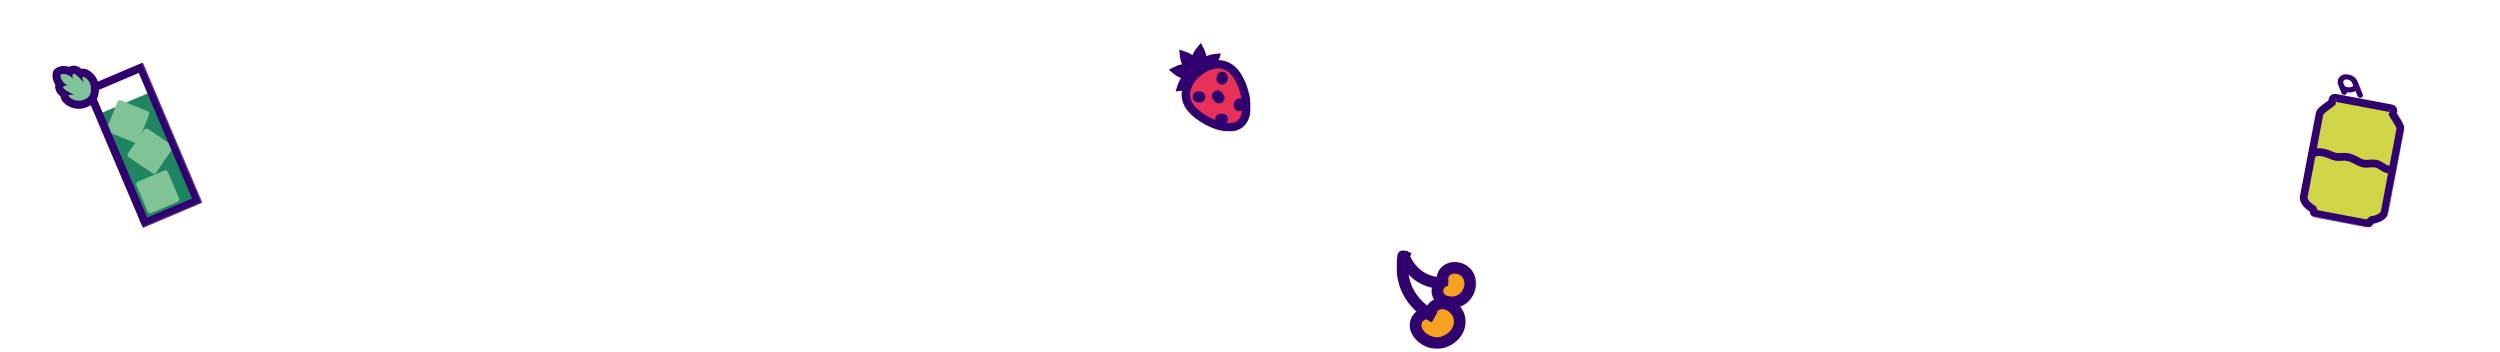<?xml version="1.0" encoding="UTF-8"?>
<svg width="1471px" height="207px" viewBox="0 0 1471 207" version="1.1" xmlns="http://www.w3.org/2000/svg" xmlns:xlink="http://www.w3.org/1999/xlink">
    <title>hover-item-2</title>
    <defs>
        <rect id="path-1" x="0" y="0" width="53.716" height="106.806"></rect>
        <rect id="path-3" x="0" y="0" width="46.832" height="58.05"></rect>
        <rect id="path-5" x="0" y="0" width="48.181" height="52.131"></rect>
        <rect id="path-7" x="0" y="0" width="53.327" height="86.514"></rect>
    </defs>
    <g id="Page-1" stroke="none" stroke-width="1" fill="none" fill-rule="evenodd">
        <g id="hover-item-2">
            <rect id="Rectangle" fill-opacity="0" fill="#FFFFFF" fill-rule="nonzero" x="0" y="0" width="1471" height="207"></rect>
            <g id="Group" transform="translate(28, 20)">
                <g id="Group_54" transform="translate(45.76, 60.672) rotate(-23.003) translate(-45.76, -60.672) translate(18.76, 7.172)">
                    <rect id="Rectangle_79" fill="#1F8560" fill-rule="nonzero" x="17.96" y="34.953" width="33.402" height="70.329"></rect>
                    <g id="Group_52-Clipped">
                        <mask id="mask-2" fill="white">
                            <use xlink:href="#path-1"></use>
                        </mask>
                        <g id="path-1"></g>
                        <g id="Group_52" mask="url(#mask-2)">
                            <path d="M23.513,100.586 L40.423,100.586 C41.296,100.584 42.003,99.877 42.006,99.003 L42.006,82.088 C42.003,81.215 41.296,80.508 40.423,80.505 L23.513,80.505 C22.64,80.508 21.933,81.215 21.93,82.088 L21.93,99.003 C21.933,99.877 22.64,100.584 23.513,100.586" id="Path_247" fill="#7FC397" fill-rule="nonzero"></path>
                            <path d="M18.887,46.826 L30.848,58.783 C31.468,59.398 32.467,59.398 33.087,58.783 L45.047,46.826 C45.664,46.207 45.664,45.207 45.047,44.588 L33.087,32.618 C32.467,32.003 31.468,32.003 30.848,32.618 L18.887,44.584 C18.271,45.203 18.271,46.203 18.887,46.822" id="Path_248" fill="#7FC397" fill-rule="nonzero"></path>
                            <path d="M35.572,79.827 L49.791,70.666 C50.523,70.19 50.735,69.213 50.265,68.477 L41.103,54.257 C40.628,53.525 39.65,53.314 38.915,53.784 L24.696,62.945 C23.963,63.42 23.752,64.398 24.222,65.134 L33.383,79.353 C33.858,80.087 34.836,80.298 35.572,79.827" id="Path_249" fill="#7FC397" fill-rule="nonzero"></path>
                            <rect id="Rectangle_80" stroke="#31006F" stroke-width="4.709" x="17.96" y="19.478" width="33.402" height="84.974"></rect>
                            <path d="M13.598,26.069 C10.01,26.219 6.606,24.477 4.629,21.479 C4.013,20.523 2.728,18.53 3.681,16.787 C3.764,16.636 3.861,16.493 3.97,16.359 C1.771,13.107 2.323,11.832 2.601,11.191 C2.832,10.653 3.224,10.199 3.722,9.891 C2.993,7.805 3.174,5.509 4.222,3.564 C4.638,2.817 5.426,2.353 6.281,2.353 L6.352,2.353 C8.558,2.452 10.621,3.474 12.037,5.168 C12.445,4.959 12.897,4.848 13.355,4.846 C14.18,4.846 15.678,4.846 17.472,8.69 C17.606,8.67 17.742,8.66 17.878,8.66 C19.927,8.66 21.007,10.833 21.527,11.877 C24.748,18.359 19.507,23.846 19.283,24.076 C19.128,24.234 18.952,24.368 18.76,24.477 L16.87,25.55 C16.678,25.659 16.472,25.741 16.257,25.792 C15.384,25.98 14.492,26.072 13.599,26.066 L13.598,26.069 Z" id="Path_250" fill="#7FC398" fill-rule="nonzero"></path>
                            <path d="M6.277,4.709 C9.549,4.809 11.294,7.945 11.912,9.347 C11.712,9.948 11.838,10.068 11.978,10.068 C12.048,10.064 12.116,10.044 12.178,10.011 C12.178,10.011 12.094,9.751 11.916,9.347 C12.125,8.793 12.381,8.258 12.679,7.746 C12.888,7.368 13.118,7.203 13.358,7.204 C14.959,7.204 17.047,14.459 17.047,14.459 C17.047,14.459 16.974,11.018 17.882,11.018 C18.23,11.018 18.724,11.525 19.422,12.929 C21.936,17.99 17.6,22.435 17.6,22.435 L15.709,23.506 C15.015,23.65 14.307,23.72 13.599,23.714 C10.814,23.848 8.161,22.517 6.604,20.204 C5.369,18.281 5.547,17.71 6.203,17.71 C7.25,17.94 8.246,18.36 9.142,18.948 C9.142,18.948 2.401,11.757 5.538,11.758 L5.603,11.758 C6.196,11.763 6.788,11.818 7.372,11.923 C7.628,12.282 7.808,12.487 7.808,12.487 C7.808,12.487 8.416,12.143 7.372,11.923 C6.485,10.675 4.681,7.57 6.272,4.708 M6.276,-1.46198879e-06 C4.566,-0.001 2.991,0.926 2.161,2.42 C1.027,4.463 0.651,6.84 1.101,9.133 C0.835,9.478 0.613,9.855 0.44,10.255 C-0.425,12.256 0.057,14.357 1.252,16.485 C0.34,19.17 1.99,21.73 2.652,22.754 C5.053,26.434 9.207,28.586 13.598,28.423 C14.676,28.429 15.752,28.316 16.805,28.085 C17.236,27.982 17.649,27.819 18.034,27.6 L19.923,26.527 C20.307,26.308 20.659,26.037 20.968,25.72 C23.444,23.18 26.793,17.186 23.635,10.83 C23.086,9.729 21.727,6.993 18.953,6.415 C17.41,3.688 15.629,2.492 13.356,2.491 C13.146,2.491 12.935,2.504 12.726,2.529 C10.987,0.97 8.753,0.074 6.419,-1.46198879e-06 C6.371,-1.46198879e-06 6.319,-1.46198879e-06 6.276,-1.46198879e-06" id="Path_251" fill="#31006F" fill-rule="nonzero"></path>
                        </g>
                    </g>
                </g>
                <g id="Group_55-Clipped" transform="translate(793.721, 127.245)">
                    <mask id="mask-4" fill="white">
                        <use xlink:href="#path-3"></use>
                    </mask>
                    <g id="path-3"></g>
                    <g id="Group_55" mask="url(#mask-4)" fill-rule="nonzero">
                        <path d="M23.883,54.635 C18.966,54.635 13.833,51.5 11.944,47.335 C10.644,44.754 11.048,41.642 12.963,39.478 C13.06,39.364 13.166,39.258 13.279,39.16 C14.705,37.808 16.582,37.035 18.546,36.989 C18.784,36.99 19.023,37.002 19.26,37.027 C19.54,36.675 19.8,36.327 19.96,36.101 C21.047,33.182 23.823,31.236 26.938,31.211 C31.851,31.211 36.862,35.976 37.133,40.864 C37.694,46.747 33.996,51.79 27.455,54.046 C26.305,54.438 25.099,54.635 23.884,54.631" id="Path_252" fill="#F7A120"></path>
                        <path d="M26.938,34.63 C30.07,34.63 33.599,38.04 33.725,41.119 C34.153,45.267 31.509,49.041 26.341,50.819 C25.55,51.088 24.719,51.223 23.883,51.219 C18.195,51.219 12.321,45.405 15.534,41.728 C16.34,40.932 17.411,40.462 18.542,40.407 C19.154,40.404 19.752,40.584 20.26,40.925 C20.268,40.929 20.276,40.932 20.285,40.932 C20.632,40.932 22.885,37.965 22.992,37.696 C23.883,35.496 25.362,34.629 26.938,34.629 M26.938,27.799 L26.938,27.799 C22.904,27.798 19.209,30.055 17.368,33.644 C14.998,33.95 12.781,34.983 11.022,36.6 C10.798,36.797 10.588,37.008 10.392,37.232 C7.598,40.405 6.983,44.946 8.832,48.748 C11.28,54.138 17.61,58.048 23.883,58.048 C25.476,58.052 27.059,57.792 28.566,57.277 C36.53,54.534 41.211,48 40.537,40.6 C40.122,33.986 33.584,27.795 26.937,27.795" id="Path_253" fill="#31006F"></path>
                        <path d="M31.087,22.777 L30.645,15.961 C19.835,16.649 12.434,12.606 8.021,3.601 L8.783,1.687 L6.848,0.917 L6.738,0.366 L5.891,0.536 L5.155,0.242 C4.185,-0.142 3.093,-0.063 2.19,0.458 C1.286,0.979 0.67,1.883 0.516,2.915 C-2.7,24.436 9.711,36.324 20.688,42.508 L24.037,36.558 C14.088,30.952 8.521,23.633 7.164,14.368 C13.454,21.039 21.513,22.868 28.425,22.868 C29.335,22.868 30.225,22.837 31.087,22.781" id="Path_254" fill="#31006F"></path>
                        <path d="M32.379,30.664 C29.811,30.778 27.319,29.783 25.535,27.933 C24.364,26.596 23.842,24.811 24.108,23.054 C24.127,22.906 24.156,22.76 24.196,22.617 C24.595,20.936 25.628,19.474 27.08,18.536 C27.089,18.436 27.094,18.336 27.098,18.255 C26.722,16.346 27.211,14.369 28.433,12.855 C29.883,11.192 32.009,10.278 34.213,10.368 C36.973,10.296 39.609,11.511 41.348,13.655 C44.303,17.381 44.038,22.577 40.661,26.916 C38.618,29.365 35.568,30.747 32.379,30.669" id="Path_255" fill="#F7A120"></path>
                        <path d="M34.213,13.78 C35.905,13.724 37.53,14.439 38.632,15.724 C40.594,18.148 40.478,21.59 37.968,24.816 C36.566,26.427 34.513,27.321 32.378,27.249 C29.629,27.249 27.151,25.897 27.485,23.533 C27.985,21.753 29.085,21.101 30.091,21.101 L30.12,21.101 C30.345,21.101 30.556,18.181 30.513,17.964 C29.935,15.011 31.973,13.78 34.213,13.78 M34.213,6.95 L34.213,6.95 C30.992,6.872 27.905,8.24 25.8,10.679 C24.346,12.458 23.564,14.692 23.589,16.989 C22.306,18.303 21.382,19.926 20.907,21.7 C20.827,21.988 20.765,22.28 20.723,22.576 C20.316,25.313 21.132,28.09 22.956,30.171 C25.386,32.771 28.821,34.196 32.378,34.079 C36.621,34.156 40.666,32.288 43.359,29.009 C47.727,23.394 47.993,16.572 44.059,11.571 C41.668,8.592 38.033,6.886 34.213,6.95" id="Path_256" fill="#31006F"></path>
                    </g>
                </g>
                <g id="Group_57-Clipped" transform="translate(659.721, 5.245)">
                    <mask id="mask-6" fill="white">
                        <use xlink:href="#path-5"></use>
                    </mask>
                    <g id="path-5"></g>
                    <g id="Group_57" mask="url(#mask-6)" fill-rule="nonzero">
                        <path d="M18.4,4.5 C16.707,6.578 15.658,9.104 15.379,11.769 C13.7,9.774 11.491,8.297 9.006,7.507 C9.278,10.172 10.321,12.7 12.006,14.783 C9.414,14.561 6.811,15.078 4.5,16.273 C6.578,17.965 9.104,19.015 11.769,19.294 C9.776,20.972 8.299,23.18 7.509,25.662 C11.844,25.235 15.714,22.762 17.922,19.008 C18.146,19.092 18.363,19.201 18.59,19.273 C18.557,18.955 18.479,18.642 18.424,18.325 C18.818,18.164 19.217,18.015 19.593,17.82 C19.493,17.74 19.383,17.678 19.283,17.601 C23.051,16.042 25.937,12.896 27.166,9.008 C24.5,9.279 21.971,10.322 19.889,12.008 C20.111,9.415 19.595,6.812 18.4,4.5" id="Path_257" fill="#E62A58"></path>
                        <path d="M4,28.516 L5.144,24.916 C5.618,23.418 6.309,21.998 7.194,20.7 C5.655,20.089 4.218,19.246 2.934,18.2 L0,15.811 L3.355,14.072 C4.75,13.35 6.242,12.836 7.785,12.544 C7.13,11.022 6.711,9.409 6.543,7.76 L6.155,4 L9.755,5.143 C11.253,5.619 12.674,6.312 13.971,7.2 C14.582,5.66 15.425,4.222 16.471,2.937 L18.858,0 L20.6,3.358 C21.321,4.753 21.835,6.245 22.128,7.787 C23.65,7.133 25.262,6.713 26.909,6.542 L30.67,6.151 L29.524,9.757 C28.567,12.789 26.741,15.474 24.274,17.479 C24.084,17.634 23.892,17.784 23.694,17.93 L24.102,18.254 L21.135,19.808 L21.445,22.756 L18.898,21.966 C18.162,22.921 17.32,23.789 16.387,24.552 C13.923,26.561 10.923,27.804 7.76,28.126 L4,28.516 Z" id="Path_258" fill="#31006F"></path>
                        <path d="M13.147,38.553 C18.95,45.681 34.868,53.43 42,47.627 C49.132,41.824 44.767,24.665 38.963,17.537 C33.159,10.409 24.413,11.467 17.285,17.27 C10.157,23.073 7.343,31.425 13.147,38.553" id="Path_259" fill="#E73159"></path>
                        <path d="M35.461,52.132 C26.623,52.132 15.797,45.732 11.226,40.117 L11.226,40.117 C8.067,36.477 6.849,31.542 7.95,26.85 C8.932,22.662 11.616,18.685 15.716,15.35 C24.585,8.132 34.699,8.38 40.882,15.974 C44.098,19.924 46.803,26.488 47.782,32.698 C48.982,40.375 47.482,46.36 43.564,49.551 C41.248,51.331 38.383,52.244 35.464,52.134 M28.969,15.034 C25.412,15.034 21.785,16.804 18.849,19.196 C15.926,21.39 13.797,24.475 12.781,27.985 C12.033,31.181 12.888,34.542 15.072,36.992 L15.072,36.992 C17.732,40.26 22.907,43.727 27.948,45.622 C33.428,47.681 37.974,47.711 40.435,45.708 C42.896,43.705 43.786,39.243 42.881,33.466 C42.044,28.14 39.7,22.369 37.038,19.1 C35.137,16.549 32.147,15.04 28.966,15.026" id="Path_260" fill="#31006F"></path>
                        <polyline id="Path_261" fill="#E22D36" points="31.3 21.239 31.3 21.239 31.489 20.27"></polyline>
                        <path d="M31.3,24.5 C30.326,24.499 29.404,24.063 28.785,23.311 C28.166,22.56 27.915,21.571 28.1,20.615 L28.288,19.645 C28.488,18.48 29.303,17.514 30.419,17.121 C31.534,16.728 32.775,16.97 33.661,17.753 C34.547,18.535 34.94,19.737 34.688,20.892 L34.499,21.862 C34.201,23.393 32.86,24.499 31.3,24.5" id="Path_262" fill="#31006F"></path>
                        <polyline id="Path_263" fill="#E22D36" points="18.326 31.8 18.326 31.8 17.339 31.79"></polyline>
                        <path d="M18.325,35.06 L18.292,35.06 L17.304,35.05 C15.504,35.041 14.053,33.574 14.062,31.774 C14.071,29.974 15.538,28.523 17.338,28.532 L17.371,28.532 L18.358,28.541 C20.137,28.58 21.556,30.038 21.547,31.817 C21.538,33.596 20.104,35.039 18.325,35.06" id="Path_264" fill="#31006F"></path>
                        <polyline id="Path_265" fill="#E22D36" points="41.429 36.881 41.429 36.881 41.618 35.912"></polyline>
                        <path d="M41.433,40.143 C41.22,40.142 41.008,40.121 40.799,40.08 C39.951,39.913 39.204,39.416 38.722,38.698 C38.24,37.98 38.064,37.1 38.231,36.252 L38.421,35.282 C38.646,34.139 39.464,33.202 40.566,32.825 C41.669,32.449 42.889,32.689 43.766,33.455 C44.644,34.221 45.046,35.398 44.821,36.541 L44.63,37.511 C44.331,39.039 42.993,40.141 41.436,40.143" id="Path_266" fill="#31006F"></path>
                        <polyline id="Path_267" fill="#E22D36" points="31.587 44.893 31.587 44.893 30.6 44.882"></polyline>
                        <path d="M31.588,48.152 L31.554,48.152 L30.567,48.142 C28.767,48.133 27.316,46.666 27.325,44.866 C27.334,43.066 28.801,41.615 30.601,41.624 L30.634,41.624 L31.621,41.633 C33.4,41.672 34.819,43.13 34.81,44.909 C34.801,46.688 33.367,48.131 31.588,48.152" id="Path_268" fill="#31006F"></path>
                        <line x1="28.604" y1="31.178" x2="29.559" y2="32.351" id="Line_20" fill="#E22D36"></line>
                        <path d="M29.56,35.611 C28.578,35.614 27.648,35.173 27.029,34.411 L26.075,33.239 C24.939,31.842 25.15,29.789 26.547,28.652 C27.943,27.516 29.997,27.727 31.133,29.124 L32.087,30.296 C32.882,31.271 33.045,32.617 32.505,33.754 C31.965,34.89 30.818,35.614 29.56,35.613" id="Path_269" fill="#31006F"></path>
                    </g>
                </g>
                <g id="Group_59-Clipped" transform="translate(1357.669, 68.805) rotate(11) translate(-1357.669, -68.805) translate(1330.669, 25.305)">
                    <mask id="mask-8" fill="white">
                        <use xlink:href="#path-7"></use>
                    </mask>
                    <g id="path-7"></g>
                    <g id="Group_59" mask="url(#mask-8)">
                        <g transform="translate(2, 0)" id="Group">
                            <path d="M0.291,26.2 C0.347,24.579 2.115,22.7 4.163,20.513 C5.113,19.546 6.007,18.524 6.838,17.452 C6.474,17.213 6.253,16.809 6.245,16.374 C6.275,15.599 6.925,14.995 7.7,15.021 L41.236,14.838 C42.012,14.804 42.669,15.404 42.706,16.179 C42.704,16.614 42.487,17.02 42.127,17.263 C42.97,18.328 43.876,19.342 44.838,20.3 C46.913,22.46 48.706,24.324 48.783,25.944 C48.783,25.961 48.783,25.978 48.783,25.995 L49.037,75.235 C49.061,78.901 43.964,81.079 41.728,81.857 L41.649,82.814 C41.558,83.539 40.931,84.077 40.2,84.055 L9.325,84.225 C8.549,84.258 7.892,83.659 7.855,82.883 L7.855,82.009 C5.568,81.231 0.568,79.117 0.545,75.496 L0.29,26.256 C0.29,26.239 0.29,26.222 0.29,26.205" id="Path_270" fill="#CFD546" fill-rule="nonzero"></path>
                            <path d="M0.291,26.2 C0.347,24.579 2.115,22.7 4.163,20.513 C5.113,19.546 6.007,18.524 6.838,17.452 C6.474,17.213 6.253,16.809 6.245,16.374 C6.275,15.599 6.925,14.995 7.7,15.021 L41.236,14.838 C42.012,14.804 42.669,15.404 42.706,16.179 C42.704,16.614 42.487,17.02 42.127,17.263 C42.97,18.328 43.876,19.342 44.838,20.3 C46.913,22.46 48.706,24.324 48.783,25.944 C48.783,25.961 48.783,25.978 48.783,25.995 L49.037,75.235 C49.061,78.901 43.964,81.079 41.728,81.857 L41.649,82.814 C41.558,83.539 40.931,84.077 40.2,84.055 L9.325,84.225 C8.549,84.258 7.892,83.659 7.855,82.883 L7.855,82.009 C5.568,81.231 0.568,79.117 0.545,75.496 L0.29,26.256 C0.29,26.239 0.29,26.222 0.291,26.2 Z" id="Path_271" stroke="#31006F" stroke-width="4.579" stroke-linejoin="bevel"></path>
                            <path d="M23.151,9.953 L18.584,2.953 C16.757,0.396 13.459,-0.645 10.495,0.4 C9.092,0.861 7.969,1.924 7.433,3.3 C6.959,4.668 7.162,6.179 7.981,7.373 L10.741,11.603 C11.04,12.044 11.531,12.317 12.064,12.338 C12.393,12.356 12.721,12.281 13.009,12.121 C13.576,11.824 13.888,11.196 13.784,10.565 C15.518,10.503 17.189,9.899 18.562,8.837 L20.322,11.537 C20.831,12.268 21.813,12.493 22.59,12.056 C22.96,11.868 23.232,11.532 23.339,11.131 C23.446,10.73 23.377,10.303 23.151,9.956 M16.662,6.225 C15.813,7.088 14.643,7.559 13.433,7.525 C12.7,7.61 11.97,7.341 11.468,6.8 L11.468,6.8 L10.812,5.8 C10.491,5.362 10.399,4.798 10.565,4.281 C10.775,3.784 11.195,3.405 11.711,3.247 C13.195,2.761 14.823,3.277 15.755,4.53 L16.64,5.887 C16.747,6.051 16.731,6.11 16.662,6.225" id="Path_272" fill="#31006F" fill-rule="nonzero"></path>
                            <path d="M0.829,50.022 C3.529,47.26 8.308,47.879 12.218,48.769 C15.476,49.51 16.886,48.552 19.851,48.018 C22.798,47.488 26.019,48.618 28.779,49.436 C32.896,50.653 34.735,48.577 38.598,48.523 C40.537,48.496 42.263,49.576 44.098,50.158 C45.933,50.74 48.434,50.569 49.21,48.927" id="Path_273" stroke="#31006F" stroke-width="4.579" stroke-linejoin="bevel"></path>
                        </g>
                    </g>
                </g>
            </g>
        </g>
    </g>
</svg>